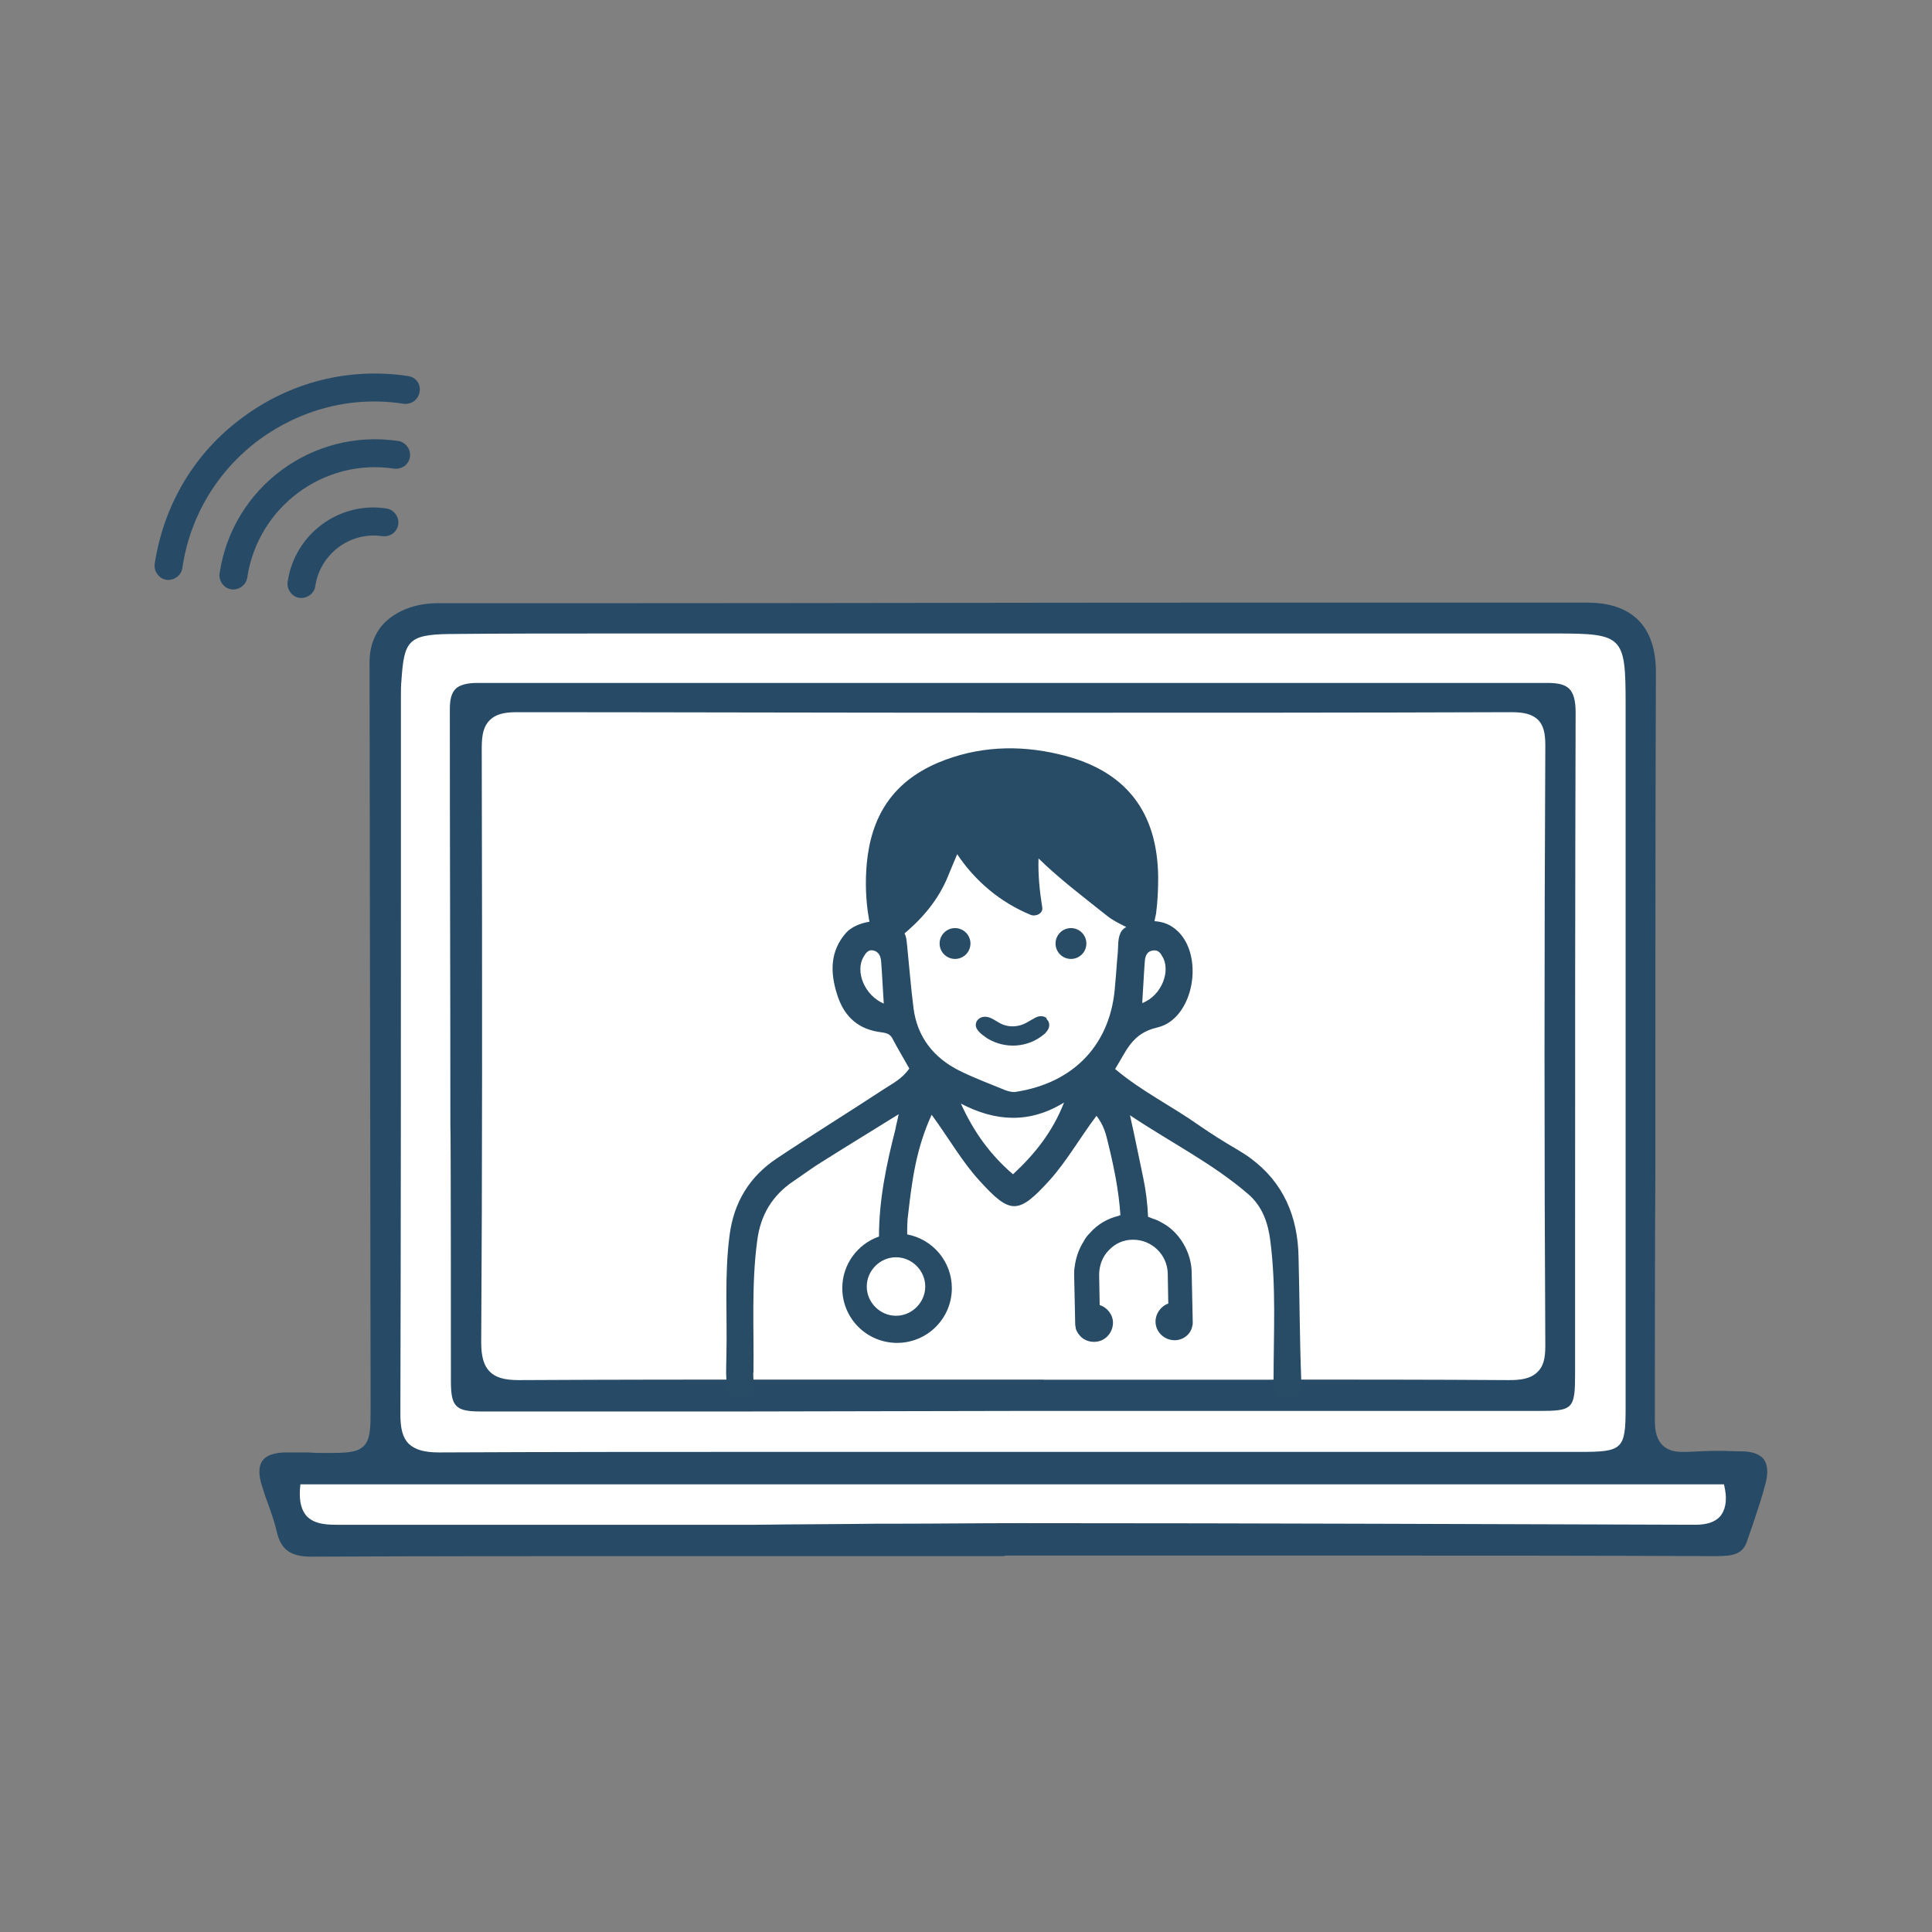 <svg width="150" height="150" viewBox="0 0 150 150" fill="none" xmlns="http://www.w3.org/2000/svg">
<rect x="0" y="0" width="150" height="150" fill="#808080" stroke="none"/>
<path d="M32.654 47.904L30.012 50.175L29.888 114.17H21.383C21.383 114.17 23.117 119.951 23.323 119.744C23.53 119.538 133.685 119.744 133.685 119.744L135.832 113.964H127.451V50.216L125.015 47.904H32.654Z" fill="white"/>
<path d="M136.947 113.303C136.658 112.932 136.08 112.684 135.254 112.684C134.676 112.684 134.057 112.643 133.479 112.643C132.612 112.643 131.786 112.684 130.96 112.725C130.836 112.725 130.754 112.725 130.63 112.725C129.928 112.725 129.432 112.56 129.061 112.189C128.689 111.817 128.483 111.198 128.483 110.372C128.483 103.807 128.483 97.201 128.524 90.636V83.452C128.524 73.048 128.524 62.602 128.565 52.198C128.565 50.422 128.111 49.06 127.203 48.152C126.295 47.243 124.973 46.789 123.239 46.789H93.388C78.814 46.789 64.239 46.83 49.665 46.83H49.087C47.353 46.83 45.619 46.83 43.885 46.83H38.847C37.237 46.83 35.627 46.83 34.017 46.83C32.324 46.83 30.879 47.367 29.888 48.317C29.104 49.101 28.691 50.175 28.691 51.413L28.773 109.175C28.773 110.867 28.773 111.734 28.237 112.271C27.741 112.767 26.957 112.808 25.388 112.808H25.264C24.81 112.808 24.397 112.808 23.984 112.767H23.571C23.282 112.767 22.993 112.767 22.704 112.767C22.498 112.767 22.291 112.767 22.043 112.767C21.218 112.808 20.681 113.014 20.392 113.386C20.103 113.757 20.062 114.377 20.268 115.12C20.433 115.657 20.598 116.235 20.805 116.73C21.011 117.35 21.3 118.093 21.465 118.836C21.796 120.322 22.539 120.859 24.19 120.859C32.943 120.818 42.316 120.818 54.578 120.818H77.947L78.071 120.776H104.99C114.239 120.776 123.776 120.776 133.231 120.818C134.635 120.818 135.336 120.653 135.667 119.579L136.038 118.506C136.451 117.267 136.823 116.193 137.112 115.037C137.277 114.294 137.236 113.716 136.947 113.303ZM31.127 67.061V54.138C31.127 53.684 31.127 53.23 31.168 52.817C31.374 49.803 31.663 49.266 34.884 49.225C38.806 49.184 43.017 49.184 48.468 49.184H120.803C126.006 49.184 126.212 49.39 126.212 54.634C126.212 72.883 126.212 91.091 126.212 109.34C126.212 112.519 125.964 112.725 122.703 112.725H78.525H57.22C51.564 112.725 43.017 112.725 34.099 112.767C32.943 112.767 32.242 112.56 31.746 112.106C31.251 111.611 31.085 110.909 31.085 109.753C31.127 94.93 31.127 79.943 31.127 67.061ZM133.561 117.721C133.148 118.175 132.529 118.382 131.621 118.382C116.592 118.34 97.847 118.258 79.64 118.258H79.02C75.924 118.258 72.662 118.299 69.813 118.299H68.162C65.106 118.34 61.927 118.34 58.748 118.382C55.032 118.382 51.316 118.382 47.6 118.382H38.559C34.43 118.382 30.301 118.382 26.09 118.382C25.099 118.382 24.355 118.258 23.819 117.721C23.406 117.267 23.241 116.606 23.282 115.698L23.323 115.244H133.85L133.933 115.657C134.098 116.565 133.933 117.267 133.561 117.721Z" fill="#274B66"/>
<path d="M35.008 107.234C35.008 109.216 35.379 109.587 37.32 109.587H57.964L78.442 109.546H100.407C106.724 109.546 113.041 109.546 119.4 109.546C122.166 109.546 122.29 109.422 122.29 106.532V95.632C122.29 82.42 122.29 68.754 122.331 55.294C122.331 54.386 122.166 53.808 121.835 53.478C121.505 53.147 120.968 53.023 120.143 53.023C107.178 53.023 94.214 53.023 81.25 53.023C66.51 53.023 51.77 53.023 37.031 53.023C36.246 53.023 35.668 53.189 35.379 53.478C35.049 53.808 34.925 54.303 34.925 55.088C34.925 65.823 34.967 76.599 34.967 87.333C35.008 87.375 35.008 105.541 35.008 107.234ZM37.402 58.06C37.402 56.987 37.568 56.368 38.022 55.914C38.435 55.501 39.054 55.294 40.086 55.294C51.358 55.294 63.372 55.336 79.144 55.336C93.388 55.336 105.857 55.336 117.335 55.294C118.367 55.294 118.945 55.459 119.4 55.872C119.812 56.285 119.978 56.863 119.978 57.854C119.895 74.245 119.895 89.522 119.978 104.509C119.978 105.5 119.812 106.119 119.358 106.532C118.821 107.069 117.996 107.151 117.17 107.151C111.225 107.11 104.866 107.11 96.609 107.11H78.442H60.069C55.197 107.11 47.889 107.11 40.293 107.151C39.136 107.151 38.476 106.945 38.022 106.491C37.568 106.037 37.361 105.335 37.361 104.22C37.444 91.38 37.444 76.681 37.402 58.06Z" fill="#274B66"/>
<path d="M90.209 74.204C90.044 73.956 89.879 73.75 89.549 73.791C89.094 73.832 88.929 74.163 88.888 74.576C88.805 75.608 88.764 76.681 88.681 77.879C90.209 77.3 90.952 75.319 90.209 74.204Z" fill="white"/>
<path d="M67.79 73.75C67.418 73.709 67.212 73.956 67.047 74.245C66.386 75.401 67.088 77.218 68.616 77.879C68.533 76.681 68.492 75.608 68.409 74.576C68.368 74.204 68.203 73.832 67.79 73.75Z" fill="white"/>
<path d="M82.653 85.599C81.745 87.829 80.383 89.563 78.649 91.173C76.873 89.645 75.593 87.87 74.602 85.682C77.327 87.086 79.97 87.21 82.653 85.599Z" fill="white"/>
<path d="M98.797 106.904V107.11H81.043C80.259 106.945 79.474 106.862 78.649 106.821C78.649 106.862 78.649 106.904 78.649 106.945C71.919 106.945 65.23 106.945 58.5 106.945C58.5 106.739 58.459 106.532 58.5 106.367C58.542 102.981 58.335 99.596 58.789 96.21C59.037 94.228 59.945 92.701 61.597 91.586C62.34 91.091 63.042 90.554 63.785 90.1C65.684 88.902 67.584 87.746 69.772 86.384C69.648 87.003 69.565 87.251 69.524 87.54C68.781 90.347 68.244 93.155 68.244 96.045C68.244 96.747 68.327 97.408 69.153 97.531C70.102 97.655 70.308 96.912 70.391 96.169C70.474 95.467 70.391 94.765 70.474 94.105C70.763 91.545 71.093 89.026 72.29 86.425C73.653 88.242 74.644 90.058 76.006 91.545C78.401 94.187 79.02 94.187 81.456 91.504C82.819 89.976 83.81 88.201 85.09 86.508C85.668 87.251 85.833 87.953 85.998 88.655C86.534 90.843 86.947 93.031 87.03 95.261C87.443 95.137 87.856 95.096 88.269 95.054C88.392 95.013 88.475 95.013 88.599 95.013C88.64 95.013 88.681 95.013 88.723 94.972C88.847 94.93 89.012 94.93 89.136 94.889C89.094 93.65 89.012 92.453 88.723 91.215C88.392 89.687 88.103 88.159 87.691 86.343C90.911 88.49 94.09 90.1 96.815 92.453C97.93 93.403 98.384 94.724 98.549 96.128C99.003 99.761 98.756 103.353 98.797 106.904Z" fill="white"/>
<path d="M87.484 71.933C87.236 72.057 87.071 72.263 86.989 72.511C86.824 72.924 86.865 73.502 86.823 73.956C86.741 74.782 86.7 75.608 86.617 76.434C86.246 81.016 83.397 84.072 78.855 84.774C78.607 84.815 78.318 84.732 78.071 84.65C76.873 84.154 75.635 83.7 74.479 83.122C72.497 82.131 71.217 80.521 70.928 78.291C70.721 76.681 70.597 75.071 70.432 73.461C70.391 73.131 70.391 72.759 70.226 72.47C70.308 72.387 70.432 72.305 70.515 72.222C71.919 70.984 73.034 69.538 73.694 67.805C73.9 67.309 74.107 66.814 74.313 66.318C75.717 68.424 77.699 70.075 80.011 71.025C80.383 71.19 81.002 70.942 80.919 70.447C80.713 69.167 80.589 67.887 80.63 66.648C82.282 68.259 84.14 69.662 85.957 71.108C86.369 71.438 86.865 71.686 87.36 71.933C87.443 71.892 87.443 71.892 87.484 71.933Z" fill="white"/>
<path d="M100.82 97.655C100.779 94.435 99.623 91.793 97.104 89.935C96.774 89.687 96.444 89.48 96.031 89.233C95.04 88.655 94.049 88.035 93.099 87.375C90.994 85.888 88.64 84.732 86.576 82.998C87.443 81.636 87.856 80.232 89.838 79.778C90.168 79.695 90.498 79.571 90.787 79.365C92.81 78.002 93.264 74.121 91.489 72.346C90.911 71.768 90.292 71.562 89.631 71.52C89.672 71.355 89.714 71.149 89.755 70.942C89.879 69.993 89.92 69.084 89.92 68.135C89.879 63.015 87.402 59.753 82.199 58.556C79.062 57.813 75.882 57.937 72.827 59.217C69.235 60.744 67.625 63.469 67.295 67.061C67.171 68.465 67.212 69.91 67.46 71.314C67.46 71.397 67.501 71.479 67.501 71.52V71.562C66.758 71.686 66.097 71.975 65.684 72.429C64.446 73.832 64.446 75.484 64.983 77.177C65.478 78.787 66.469 79.819 68.162 80.108C68.616 80.191 69.07 80.149 69.318 80.686C69.731 81.471 70.185 82.214 70.598 82.957C70.061 83.741 69.318 84.113 68.616 84.567C65.85 86.384 63.042 88.118 60.317 89.935C58.211 91.338 56.973 93.32 56.642 95.921C56.23 99.059 56.477 102.238 56.395 105.376C56.395 105.954 56.353 106.491 56.395 107.069C56.395 107.193 56.395 107.317 56.395 107.482C56.436 108.101 56.766 108.555 57.468 108.555C58.129 108.555 58.459 108.101 58.5 107.482C58.5 107.358 58.5 107.234 58.5 107.11C58.5 106.904 58.459 106.697 58.5 106.491C58.542 103.105 58.335 99.72 58.789 96.334C59.037 94.352 59.945 92.825 61.597 91.71C62.34 91.215 63.042 90.678 63.785 90.224C65.684 89.026 67.584 87.87 69.772 86.508C69.648 87.127 69.565 87.375 69.524 87.664C68.822 90.389 68.244 93.155 68.244 96.004C66.593 96.582 65.395 98.151 65.395 100.009C65.395 102.362 67.295 104.261 69.648 104.261C72.001 104.261 73.901 102.362 73.901 100.009C73.901 97.944 72.414 96.21 70.433 95.839C70.433 95.302 70.433 94.765 70.515 94.228C70.804 91.669 71.134 89.15 72.332 86.549C73.694 88.407 74.685 90.182 76.048 91.669C78.442 94.311 79.062 94.311 81.498 91.627C82.86 90.1 83.851 88.324 85.131 86.632C85.709 87.375 85.874 88.077 86.039 88.778C86.493 90.636 86.865 92.453 86.989 94.352C86.948 94.352 86.906 94.352 86.865 94.394C85.998 94.6 85.213 95.054 84.635 95.715C84.429 95.921 84.264 96.128 84.14 96.375C83.768 96.954 83.521 97.655 83.438 98.357C83.397 98.564 83.397 98.77 83.397 98.977L83.479 102.816C83.479 102.94 83.521 103.023 83.521 103.147C83.727 103.766 84.264 104.179 84.924 104.179H84.966C85.791 104.179 86.411 103.477 86.411 102.692C86.411 102.073 85.957 101.495 85.379 101.33L85.337 98.977C85.337 98.275 85.585 97.573 86.08 97.077C86.576 96.541 87.237 96.252 87.938 96.252H87.98C89.425 96.252 90.622 97.408 90.663 98.853L90.705 101.206C90.127 101.413 89.714 101.991 89.714 102.61C89.714 103.394 90.374 104.055 91.2 104.055C91.861 104.055 92.439 103.601 92.563 102.981C92.604 102.858 92.604 102.775 92.604 102.651L92.521 98.811C92.521 98.109 92.315 97.366 91.985 96.747C91.654 96.128 91.2 95.591 90.622 95.178C90.292 94.972 89.962 94.765 89.59 94.641C89.425 94.6 89.301 94.517 89.136 94.476C89.094 93.485 88.971 92.453 88.764 91.462C88.434 89.935 88.145 88.407 87.732 86.59C90.952 88.737 94.173 90.347 96.898 92.701C98.013 93.65 98.467 94.972 98.632 96.375C99.086 99.926 98.88 103.518 98.88 107.069V107.11C98.88 107.853 99.004 108.555 99.912 108.555C100.82 108.597 101.027 107.853 101.027 107.11C100.903 103.89 100.903 100.752 100.82 97.655ZM71.836 99.885C71.836 101.123 70.804 102.156 69.565 102.156C68.327 102.156 67.295 101.123 67.295 99.885C67.295 98.646 68.327 97.614 69.565 97.614C70.804 97.614 71.836 98.646 71.836 99.885ZM90.209 74.204C90.952 75.319 90.209 77.301 88.682 77.879C88.764 76.681 88.805 75.608 88.888 74.576C88.929 74.163 89.094 73.832 89.549 73.791C89.879 73.75 90.085 73.956 90.209 74.204ZM67.047 74.287C67.212 73.998 67.418 73.709 67.79 73.791C68.203 73.874 68.368 74.204 68.409 74.617C68.492 75.649 68.533 76.722 68.616 77.92C67.088 77.259 66.386 75.401 67.047 74.287ZM78.649 91.173C76.873 89.646 75.593 87.87 74.603 85.682C77.286 87.086 79.929 87.251 82.612 85.599C81.745 87.829 80.383 89.563 78.649 91.173ZM78.855 84.774C78.607 84.815 78.318 84.732 78.071 84.65C76.873 84.154 75.635 83.7 74.479 83.122C72.497 82.131 71.217 80.521 70.928 78.291C70.722 76.681 70.598 75.071 70.433 73.461C70.391 73.13 70.391 72.759 70.226 72.47C70.309 72.387 70.433 72.305 70.515 72.222C71.919 70.984 73.034 69.538 73.694 67.804C73.901 67.309 74.107 66.814 74.314 66.318C75.717 68.424 77.699 70.075 80.011 71.025C80.383 71.19 81.002 70.942 80.919 70.447C80.713 69.167 80.589 67.887 80.63 66.648C82.282 68.259 84.14 69.662 85.957 71.107C86.37 71.438 86.865 71.686 87.36 71.933C87.402 71.933 87.402 71.975 87.443 71.975C87.195 72.098 87.03 72.305 86.948 72.552C86.782 72.965 86.824 73.543 86.782 73.998C86.7 74.823 86.659 75.649 86.576 76.475C86.287 81.016 83.438 84.072 78.855 84.774Z" fill="#284B66"/>
<path d="M81.25 79.035C80.961 78.828 80.63 78.87 80.341 79.035C79.887 79.282 79.516 79.571 78.979 79.654C78.484 79.737 77.988 79.654 77.575 79.406C77.204 79.2 76.791 78.87 76.337 78.952C76.048 78.993 75.758 79.241 75.758 79.571C75.758 80.026 76.295 80.356 76.626 80.604C78.029 81.471 79.805 81.347 81.043 80.315C81.085 80.273 81.167 80.232 81.209 80.149C81.498 79.86 81.58 79.406 81.25 79.117C81.291 79.076 81.25 79.076 81.25 79.035Z" fill="#284B66"/>
<path d="M74.148 72.057C73.488 72.057 72.951 72.594 72.951 73.254C72.951 73.915 73.488 74.452 74.148 74.452C74.809 74.452 75.346 73.915 75.346 73.254C75.346 72.594 74.809 72.057 74.148 72.057Z" fill="#284B66"/>
<path d="M83.149 72.057C82.488 72.057 81.952 72.594 81.952 73.254C81.952 73.915 82.488 74.452 83.149 74.452C83.81 74.452 84.346 73.915 84.346 73.254C84.346 72.594 83.81 72.057 83.149 72.057Z" fill="#284B66"/>
<path d="M31.705 29.201C27.122 28.499 22.539 29.655 18.823 32.421C15.107 35.146 12.712 39.192 12.011 43.775C11.928 44.353 12.341 44.931 12.919 45.014C13.497 45.096 14.075 44.683 14.158 44.105C14.736 40.1 16.883 36.55 20.103 34.155C23.365 31.76 27.328 30.728 31.333 31.348C31.622 31.389 31.911 31.306 32.159 31.141C32.365 30.976 32.53 30.728 32.572 30.439C32.696 29.82 32.283 29.283 31.705 29.201Z" fill="#274B66"/>
<path d="M17.048 44.518C16.965 45.096 17.378 45.674 17.956 45.757C18.534 45.839 19.112 45.426 19.195 44.849C20.02 39.357 25.14 35.559 30.59 36.385C30.879 36.426 31.168 36.343 31.416 36.178C31.622 36.013 31.787 35.765 31.829 35.476C31.911 34.898 31.498 34.32 30.92 34.238C24.273 33.247 18.038 37.83 17.048 44.518Z" fill="#274B66"/>
<path d="M22.332 45.179C22.25 45.757 22.663 46.335 23.241 46.417C23.819 46.5 24.397 46.087 24.479 45.509C24.851 42.991 27.204 41.257 29.682 41.628C29.971 41.669 30.26 41.587 30.507 41.422C30.714 41.257 30.879 41.009 30.92 40.72C31.003 40.142 30.59 39.564 30.012 39.481C26.337 38.903 22.869 41.463 22.332 45.179Z" fill="#274B66"/>
</svg>
